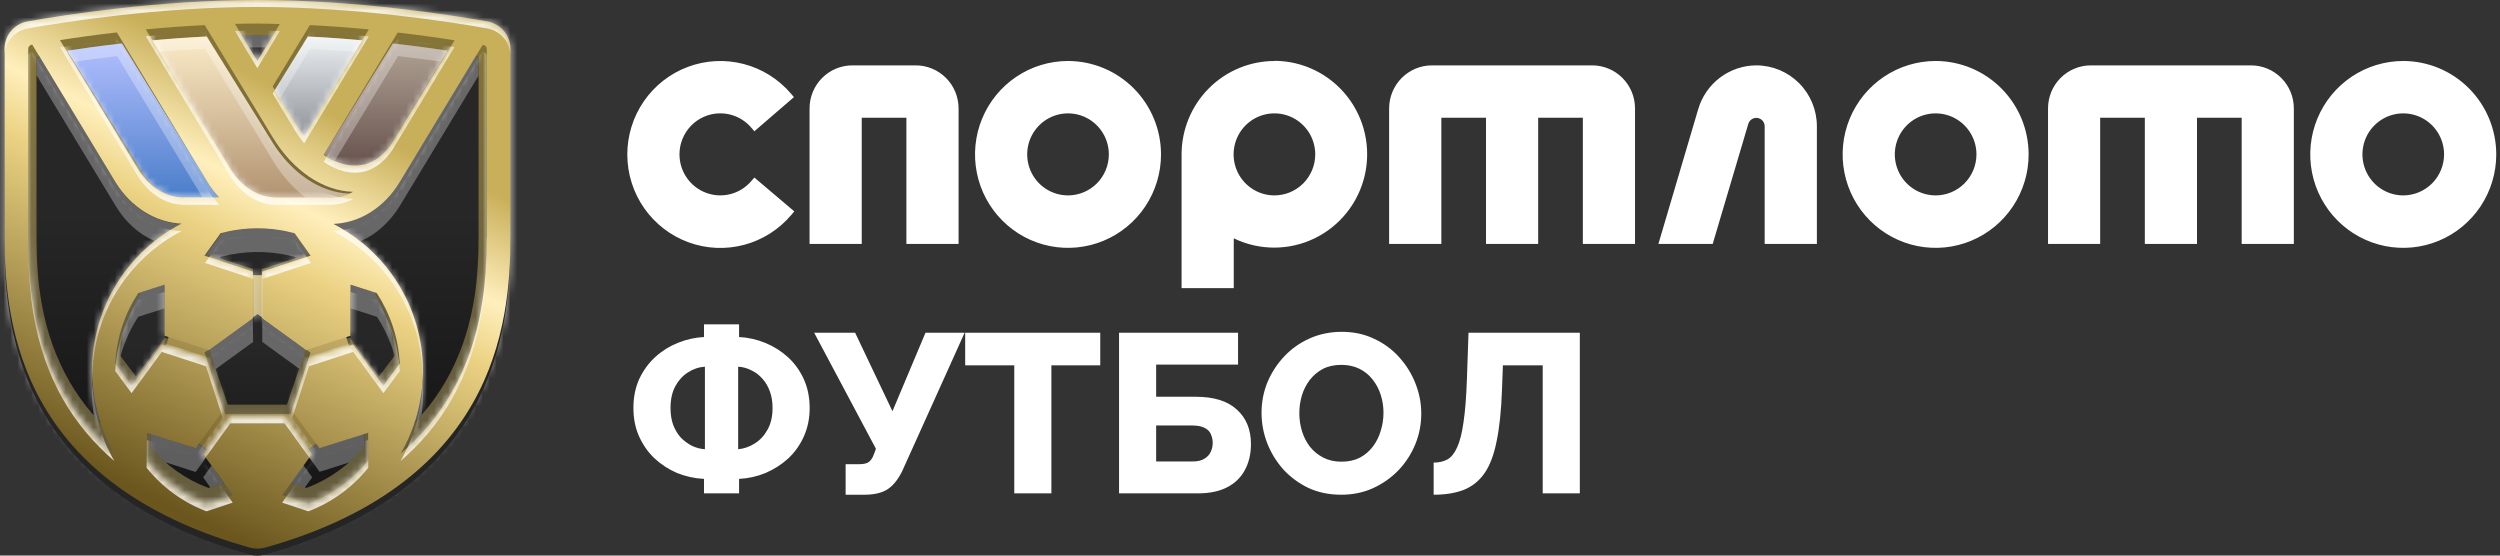 <svg width="360" height="80" viewBox="0 0 360 80" fill="none" xmlns="http://www.w3.org/2000/svg">
<rect x="0" y="0" width="360" height="80" fill="#333333" stroke="none"/>
<path d="M3.931 4.096C9.142 3.163 22.817 1.001 37.06 1.001L70.211 4.096C72.1 4.437 73.488 6.075 73.488 8.009V35.176C73.488 41.343 72.919 50.557 68.027 59.113C62.453 68.897 52.373 75.882 38.129 79.864C37.788 79.955 37.424 80 37.06 80C36.696 80 36.332 79.955 35.991 79.864C21.747 75.904 11.69 68.919 6.116 59.136C1.224 50.557 0.655 41.365 0.655 35.199V8.032C0.655 6.098 2.043 4.437 3.931 4.096Z" fill="#252525"/>
<path d="M29.186 63.618L33.737 70.011L30.097 71.286C26.729 70.057 23.771 67.986 21.496 65.302L21.587 61.32L29.186 63.618ZM52.781 65.097C50.552 67.804 47.617 69.92 44.272 71.172L40.563 69.875L45.114 63.481L52.69 61.183L52.781 65.097ZM44.568 50.353L41.701 59.044H32.44L29.573 50.353L37.059 44.983L44.568 50.353ZM24.818 48.532L19.152 54.79L16.854 51.832C16.991 48.169 18.106 44.755 19.994 41.843L23.794 40.728L24.818 48.532ZM53.805 41.297C55.762 44.141 57.014 47.531 57.264 51.172L54.829 54.289L49.164 48.032L50.21 40.228L53.805 41.297ZM37.082 32.56C38.856 32.56 40.586 32.787 42.247 33.22L44.59 36.564L37.105 40.25L29.619 36.564L31.962 33.22C33.578 32.787 35.284 32.56 37.082 32.56Z" fill="url(#paint0_linear_177_345235)"/>
<path d="M33.374 24.824C34.921 27.349 37.333 28.851 39.836 28.851H47.003H47.504C48.573 28.851 49.711 28.282 50.689 27.759C46.48 27.645 42.202 25.12 39.358 20.501L29.87 5.074C27.003 5.211 24.227 5.416 21.633 5.666L33.374 24.824Z" fill="url(#paint1_linear_177_345235)"/>
<path d="M20.473 25.029C22.043 27.577 24.477 29.102 27.026 29.102H32.214C31.599 28.442 30.848 27.713 30.37 26.917L17.561 6.03C14.466 6.394 11.736 6.758 9.483 7.099L20.473 25.029Z" fill="url(#paint2_linear_177_345235)"/>
<path d="M50.485 24.71C52.624 24.71 54.513 23.527 55.946 21.274L64.638 7.122C62.385 6.781 59.655 6.394 56.538 6.052L46.026 23.186C47.459 24.141 48.961 24.687 50.417 24.71H50.485Z" fill="url(#paint3_linear_177_345235)"/>
<path d="M5.16 8.51V34.289C4.819 38.522 5.319 48.669 9.984 55.404C11.781 58.522 14.33 61.32 17.219 63.778C15.285 60.456 14.17 56.61 14.17 52.515C14.17 43.778 19.131 35.973 26.48 32.219C22.862 32.082 19.517 30.171 17.378 26.713L5.865 7.964C5.843 7.964 5.82 7.964 5.797 7.987C5.547 8.032 5.16 7.759 5.16 8.51Z" fill="url(#paint4_linear_177_345235)"/>
<path d="M56.923 63.846C59.835 61.366 62.315 58.567 64.135 55.427C68.527 48.715 69.186 38.567 68.959 34.312V8.51C69.05 8.283 68.959 7.873 68.39 7.987C68.367 7.987 68.322 7.987 68.276 7.964L56.786 26.713C54.67 30.171 51.212 32.082 47.571 32.219C54.92 35.996 59.994 43.778 59.994 52.515C59.994 56.656 58.879 60.501 56.923 63.846Z" fill="url(#paint5_linear_177_345235)"/>
<path d="M39.471 5.029H34.738L37.105 8.942L39.471 5.029Z" fill="url(#paint6_linear_177_345235)"/>
<path d="M42.201 18.862C42.611 19.522 43.043 20.137 43.498 20.683L52.713 5.666C50.051 5.415 47.23 5.211 44.317 5.051L39.038 13.675C40.244 15.632 41.359 17.452 42.201 18.817V18.862Z" fill="url(#paint7_linear_177_345235)"/>
<path d="M37.084 1.866C50.804 1.866 64.001 3.914 69.03 4.778C70.85 5.097 72.192 6.644 72.192 8.464V34.084C72.192 39.909 71.646 48.578 66.936 56.656C61.544 65.893 51.851 72.469 38.108 76.223C37.767 76.314 37.426 76.36 37.084 76.36C36.743 76.36 36.402 76.314 36.06 76.223C22.318 72.469 12.625 65.871 7.232 56.656C2.522 48.578 1.976 39.909 1.976 34.107V8.464C1.976 6.644 3.319 5.097 5.139 4.778C10.167 3.891 23.341 1.866 37.084 1.866ZM21.68 64.346C23.865 66.985 26.709 69.033 30.008 70.262L33.649 69.079L30.827 65.256H30.372L27.778 63.368L27.46 62.412L21.703 60.614L21.68 64.346ZM46.686 62.412L46.368 63.368L43.774 65.256H43.319L40.497 69.079L44.138 70.262C47.414 69.033 50.281 66.963 52.465 64.346L52.443 60.614L46.686 62.412ZM5.708 7.941C5.458 7.987 5.253 8.214 5.253 8.464V34.084C5.253 40 5.799 47.736 10.076 55.063C11.897 58.18 14.263 60.979 17.198 63.436C15.241 60.137 14.127 56.291 14.127 52.196C14.127 43.504 19.178 35.973 26.55 32.241C22.909 32.128 19.474 30.012 17.335 26.553L5.799 7.941C5.753 7.941 5.731 7.941 5.708 7.941ZM56.811 26.553C54.673 30.012 51.26 32.105 47.619 32.241C54.991 35.973 60.042 43.504 60.042 52.196C60.042 56.291 58.927 60.137 56.971 63.436C59.883 60.979 62.272 58.18 64.092 55.063C68.37 47.736 68.916 40 68.916 34.084V8.464C68.916 8.214 68.734 7.987 68.461 7.941C68.438 7.941 68.393 7.941 68.347 7.918L56.811 26.553ZM30.031 50.171L32.807 58.271H41.316L44.07 50.171L37.062 45.211L30.031 50.171ZM20.497 41.638C18.654 44.414 17.494 47.691 17.312 51.218L19.587 54.221L23.774 48.624L24.206 48.76L24.593 47.577L24.161 47.441L24.138 40.501L20.497 41.638ZM49.963 47.441L49.553 47.577L49.94 48.76L50.372 48.624L54.559 54.221L56.834 51.218C56.652 47.691 55.514 44.414 53.649 41.638L50.008 40.501L49.963 47.441ZM37.062 32.856C35.287 32.856 33.558 33.083 31.919 33.516L29.69 36.565L36.425 38.749V39.636H37.699V38.749L44.434 36.565L42.204 33.516C40.566 33.083 38.859 32.856 37.062 32.856ZM29.758 5.256C26.914 5.393 24.161 5.597 21.567 5.848L33.239 24.71C34.764 27.19 37.175 28.669 39.656 28.669H46.777H47.278C48.347 28.669 49.394 28.396 50.372 27.873C46.186 27.759 42.022 24.983 39.2 20.433L29.758 5.256ZM17.562 6.257C14.536 6.599 11.851 6.963 9.667 7.304L20.429 24.71C21.954 27.19 24.365 28.669 26.846 28.669H31.737C31.146 28.032 30.6 27.327 30.122 26.553L17.562 6.257ZM46.299 22.844C47.687 23.777 49.166 24.301 50.577 24.323H50.645C52.739 24.323 54.581 23.186 55.992 21.001L64.479 7.304C62.295 6.963 59.61 6.599 56.584 6.257L46.299 22.844ZM39.2 13.584C40.338 15.427 41.407 17.156 42.227 18.453L42.295 18.567C42.682 19.204 43.114 19.795 43.569 20.319L52.534 5.848C49.94 5.597 47.187 5.393 44.343 5.256L39.2 13.584ZM37.084 5.074C36.038 5.074 34.991 5.097 33.967 5.12C34.9 6.621 35.992 8.373 37.084 10.148L40.202 5.12C39.155 5.097 38.108 5.074 37.084 5.074Z" fill="url(#paint8_linear_177_345235)"/>
<path d="M37.082 41.843L47.913 49.739L43.863 62.367H30.461L26.229 49.739L37.082 41.843Z" stroke="url(#paint9_linear_177_345235)" stroke-width="5.461" stroke-linejoin="bevel"/>
<path d="M70.211 3.094C64.978 2.162 51.303 0 37.083 0C22.862 0 9.164 2.162 3.931 3.094C2.043 3.436 0.655 5.097 0.655 7.008V34.175C0.655 40.341 1.224 49.556 6.116 58.111C11.69 67.895 21.747 74.88 36.013 78.862C36.354 78.953 36.718 78.999 37.083 78.999C37.447 78.999 37.811 78.953 38.152 78.862C52.418 74.88 62.475 67.895 68.049 58.111C72.942 49.556 73.51 40.341 73.51 34.175V7.008C73.487 5.097 72.1 3.436 70.211 3.094ZM55.194 55.54L50.848 49.602L44.455 51.672L42.043 59.113L46.002 64.551L53.01 62.321L53.032 66.28C50.78 69.079 47.799 71.263 44.409 72.56L40.632 71.308L44.932 65.347L40.996 59.909H33.192L29.233 65.347L33.533 71.308L29.756 72.56C26.343 71.263 23.385 69.079 21.133 66.28L21.155 62.321L28.163 64.551L32.1 59.113L29.688 51.672L23.294 49.602L18.948 55.54L16.605 52.355C16.787 48.623 17.97 45.142 19.904 42.207L23.681 41.001L23.704 48.35L30.097 50.421L36.423 45.825V39.113L29.438 36.815L31.758 33.584C33.465 33.129 35.239 32.878 37.083 32.878C38.925 32.878 40.723 33.129 42.429 33.584L44.728 36.815L37.742 39.113V45.825L44.068 50.421L50.461 48.35L50.484 41.001L54.261 42.207C56.172 45.142 57.378 48.623 57.56 52.355L55.194 55.54ZM26.457 28.441C23.886 28.441 21.406 26.871 19.813 24.232L8.641 5.779C10.916 5.415 13.692 5.028 16.832 4.664L29.847 26.189C30.348 27.008 30.916 27.759 31.531 28.419H26.457V28.441ZM47.139 28.441H39.767C37.196 28.441 34.716 26.871 33.123 24.232L20.996 4.232C23.681 3.982 26.548 3.754 29.483 3.618L39.244 19.727C42.179 24.573 46.502 27.509 50.848 27.622C49.847 28.168 48.755 28.464 47.64 28.464L47.139 28.441ZM43.818 19.613C43.362 19.044 42.907 18.407 42.498 17.747L42.407 17.611C41.565 16.223 40.45 14.403 39.267 12.446L44.614 3.618C47.572 3.754 50.416 3.982 53.101 4.232L43.818 19.613ZM56.673 20.319C55.194 22.617 53.283 23.845 51.121 23.845C51.099 23.845 51.076 23.845 51.053 23.845C49.574 23.823 48.05 23.276 46.616 22.298L57.265 4.687C60.404 5.051 63.18 5.438 65.456 5.802L56.673 20.319ZM40.291 3.458L37.06 8.783C35.922 6.894 34.785 5.028 33.829 3.436C34.898 3.413 35.99 3.39 37.06 3.39C38.129 3.39 39.221 3.436 40.291 3.458ZM9.073 56.428C4.637 48.646 4.068 40.455 4.068 34.175V7.008C4.068 6.735 4.273 6.507 4.546 6.439C4.568 6.439 4.591 6.439 4.637 6.416L16.582 26.166C18.812 29.829 22.361 32.059 26.138 32.196C18.493 36.155 13.26 44.141 13.26 53.356C13.26 57.702 14.42 61.775 16.468 65.279C13.419 62.708 10.962 59.75 9.073 56.428ZM70.075 34.198C70.075 40.478 69.506 48.669 65.069 56.45C63.18 59.75 60.723 62.73 57.697 65.324C59.722 61.82 60.905 57.747 60.905 53.402C60.905 44.187 55.672 36.2 48.027 32.241C51.804 32.105 55.353 29.875 57.56 26.212L69.506 6.462C69.551 6.462 69.574 6.485 69.62 6.485C69.893 6.53 70.097 6.758 70.097 7.053V34.198H70.075Z" fill="url(#paint10_linear_177_345235)"/>
<mask id="mask0_177_345235" style="mask-type:luminance" maskUnits="userSpaceOnUse" x="0" y="0" width="74" height="79">
<path d="M70.211 3.094C64.977 2.162 51.303 0 37.082 0C22.861 0 9.164 2.162 3.931 3.094C2.042 3.436 0.654 5.097 0.654 7.008V34.175C0.654 40.341 1.223 49.556 6.115 58.111C11.69 67.895 21.746 74.88 36.013 78.862C36.354 78.953 36.718 78.999 37.082 78.999C37.446 78.999 37.81 78.953 38.151 78.862C52.418 74.88 62.474 67.895 68.049 58.111C72.941 49.556 73.51 40.341 73.51 34.175V7.008C73.487 5.097 72.099 3.436 70.211 3.094ZM55.194 55.54L50.848 49.602L44.454 51.672L42.042 59.113L46.001 64.551L53.009 62.321L53.032 66.28C50.779 69.079 47.799 71.263 44.409 72.56L40.632 71.308L44.932 65.347L40.996 59.909H33.191L29.232 65.347L33.533 71.308L29.756 72.56C26.343 71.263 23.385 69.079 21.132 66.28L21.155 62.321L28.163 64.551L32.099 59.113L29.687 51.672L23.294 49.602L18.948 55.54L16.604 52.355C16.786 48.623 17.969 45.142 19.903 42.207L23.68 41.001L23.703 48.35L30.097 50.421L36.422 45.825V39.113L29.437 36.815L31.758 33.584C33.464 33.129 35.239 32.878 37.082 32.878C38.925 32.878 40.723 33.129 42.429 33.584L44.727 36.815L37.742 39.113V45.825L44.067 50.421L50.461 48.35L50.484 41.001L54.261 42.207C56.172 45.142 57.378 48.623 57.56 52.355L55.194 55.54ZM26.456 28.441C23.885 28.441 21.405 26.871 19.812 24.232L8.641 5.779C10.916 5.415 13.692 5.028 16.832 4.664L29.847 26.189C30.347 27.008 30.916 27.759 31.53 28.419H26.456V28.441ZM47.139 28.441H39.767C37.196 28.441 34.716 26.871 33.123 24.232L20.996 4.232C23.68 3.982 26.547 3.754 29.483 3.618L39.244 19.727C42.179 24.573 46.502 27.509 50.848 27.622C49.847 28.168 48.754 28.464 47.639 28.464L47.139 28.441ZM43.817 19.613C43.362 19.044 42.907 18.407 42.497 17.747L42.406 17.611C41.564 16.223 40.45 14.403 39.266 12.446L44.613 3.618C47.571 3.754 50.415 3.982 53.1 4.232L43.817 19.613ZM56.672 20.319C55.194 22.617 53.282 23.845 51.121 23.845C51.098 23.845 51.075 23.845 51.053 23.845C49.574 23.823 48.049 23.276 46.616 22.298L57.264 4.687C60.404 5.051 63.18 5.438 65.455 5.802L56.672 20.319ZM40.29 3.458L37.059 8.783C35.922 6.894 34.784 5.028 33.828 3.436C34.898 3.413 35.99 3.39 37.059 3.39C38.129 3.39 39.221 3.436 40.29 3.458ZM9.073 56.428C4.636 48.646 4.067 40.455 4.067 34.175V7.008C4.067 6.735 4.272 6.507 4.545 6.439C4.568 6.439 4.591 6.439 4.636 6.416L16.581 26.166C18.811 29.829 22.361 32.059 26.138 32.196C18.493 36.155 13.259 44.141 13.259 53.356C13.259 57.702 14.42 61.775 16.468 65.279C13.419 62.708 10.961 59.75 9.073 56.428ZM70.074 34.198C70.074 40.478 69.505 48.669 65.068 56.45C63.18 59.75 60.723 62.73 57.696 65.324C59.721 61.82 60.905 57.747 60.905 53.402C60.905 44.187 55.671 36.2 48.026 32.241C51.803 32.105 55.353 29.875 57.56 26.212L69.505 6.462C69.551 6.462 69.573 6.485 69.619 6.485C69.892 6.53 70.097 6.758 70.097 7.053V34.198H70.074Z" fill="white"/>
</mask>
<g mask="url(#mask0_177_345235)">
<g opacity="0.8">
<path d="M37.058 1.002C51.279 1.002 64.954 3.163 70.164 4.096C72.052 4.437 73.486 6.053 73.486 7.987V35.2C73.486 41.388 72.872 50.626 68.002 59.204C62.428 69.011 52.371 75.996 38.128 80.001C37.786 80.091 37.422 80.16 37.058 80.16C36.694 80.16 36.33 80.114 35.989 80.001C21.745 75.996 11.711 68.988 6.137 59.204C1.245 50.626 0.653 41.411 0.653 35.245V8.032C0.653 6.098 2.064 4.437 3.975 4.096C9.186 3.186 22.837 1.002 37.058 1.002ZM37.058 9.807L40.289 4.46C39.22 4.437 38.15 4.415 37.081 4.415C35.989 4.415 34.919 4.437 33.85 4.46C34.783 6.053 35.921 7.919 37.058 9.807ZM43.793 20.638L53.099 5.234C50.414 4.983 47.57 4.756 44.612 4.619L39.265 13.47C40.449 15.427 41.563 17.247 42.405 18.658L42.474 18.795C42.883 19.454 43.338 20.069 43.793 20.638ZM39.743 29.488H47.115H47.616C48.731 29.488 49.8 29.193 50.824 28.647C46.478 28.533 42.155 25.575 39.242 20.729L29.482 4.597C26.523 4.733 23.679 4.961 20.994 5.211L33.099 25.234C34.692 27.896 37.172 29.488 39.743 29.488ZM51.051 24.87C51.074 24.87 51.097 24.87 51.12 24.87C53.281 24.87 55.193 23.641 56.649 21.343L65.431 6.781C63.156 6.44 60.38 6.03 57.24 5.666L46.615 23.3C48.048 24.301 49.572 24.847 51.051 24.87ZM26.478 29.488H31.552C30.938 28.829 30.369 28.078 29.868 27.236L16.854 5.689C13.713 6.053 10.938 6.44 8.662 6.804L19.811 25.279C21.404 27.896 23.907 29.488 26.478 29.488ZM57.673 66.394C60.699 63.778 63.156 60.82 65.045 57.498C69.481 49.716 70.05 41.502 70.05 35.222V8.032C70.05 7.759 69.846 7.509 69.573 7.464C69.55 7.464 69.504 7.441 69.459 7.441L57.513 27.236C55.306 30.899 51.757 33.129 47.98 33.266C55.625 37.225 60.858 45.234 60.858 54.449C60.858 58.817 59.698 62.89 57.673 66.394ZM16.467 66.394C14.442 62.89 13.281 58.795 13.281 54.449C13.281 45.234 18.514 37.225 26.16 33.266C22.383 33.152 18.833 30.899 16.603 27.236L4.635 7.464C4.612 7.464 4.59 7.464 4.567 7.486C4.294 7.532 4.089 7.782 4.089 8.055V35.268C4.089 41.548 4.658 49.762 9.095 57.543C10.983 60.82 13.441 63.778 16.467 66.394ZM30.073 51.491L23.702 49.42L23.679 42.048L19.902 43.254C17.991 46.212 16.785 49.671 16.603 53.425L18.947 56.61L23.293 50.672L29.663 52.742L32.075 60.182L28.139 65.621L21.154 63.368L21.108 67.35C23.361 70.148 26.319 72.333 29.732 73.63L33.509 72.378L29.231 66.394L33.167 60.956H40.972L44.908 66.394L40.63 72.378L44.407 73.63C47.821 72.333 50.778 70.148 53.031 67.35L53.008 63.368L46.023 65.621L42.087 60.182L44.498 52.742L50.869 50.672L55.215 56.61L57.559 53.425C57.377 49.693 56.194 46.212 54.26 43.254L50.483 42.048L50.46 49.42L44.089 51.491L37.786 46.895V40.16L44.772 37.862L42.474 34.631C40.767 34.176 38.992 33.925 37.149 33.925C35.306 33.925 33.509 34.176 31.825 34.631L29.527 37.862L36.512 40.16V46.895L30.073 51.491ZM37.058 -1.274C22.655 -1.274 8.844 0.933 3.566 1.866C0.562 2.412 -1.622 5.006 -1.622 8.032V35.245C-1.622 41.661 -1.03 51.24 4.157 60.342C10.027 70.672 20.54 78.021 35.374 82.185C35.921 82.344 36.489 82.412 37.058 82.412C37.627 82.412 38.196 82.344 38.742 82.185C53.577 78.021 64.089 70.672 69.959 60.342C75.147 51.218 75.739 41.639 75.739 35.222V7.987C75.739 4.983 73.554 2.412 70.551 1.866C70.528 1.866 70.505 1.866 70.483 1.866C65.181 0.911 51.416 -1.274 37.058 -1.274ZM41.927 13.47L45.864 6.963C46.979 7.031 48.116 7.099 49.277 7.19L43.702 16.405C43.361 15.859 42.997 15.245 42.633 14.631C42.405 14.244 42.155 13.857 41.927 13.47ZM24.84 7.19C26 7.099 27.138 7.031 28.253 6.963L37.309 21.912C38.583 24.005 40.084 25.802 41.768 27.213H39.743C37.968 27.213 36.216 26.053 35.033 24.096L24.84 7.19ZM49.823 22.39L58.446 8.101C59.538 8.237 60.63 8.374 61.745 8.533L54.851 19.978C54.806 20.023 54.783 20.069 54.76 20.114C53.714 21.753 52.508 22.594 51.142 22.594H51.097C50.665 22.594 50.255 22.526 49.823 22.39ZM12.371 8.533C13.463 8.374 14.555 8.237 15.67 8.101L27.206 27.213H26.478C24.703 27.213 22.951 26.053 21.768 24.096L12.371 8.533ZM53.418 34.13C55.807 32.901 57.923 30.945 59.447 28.419L67.752 14.653V35.245C67.752 41.252 67.229 49.079 63.042 56.406C63.088 55.768 63.111 55.109 63.111 54.471C63.111 49.602 61.768 44.824 59.197 40.706C57.673 38.18 55.693 35.973 53.418 34.13ZM11.074 56.383C6.91 49.056 6.364 41.229 6.364 35.222V14.699L14.646 28.419C16.171 30.968 18.287 32.924 20.699 34.153C18.423 35.996 16.467 38.203 14.919 40.706C12.371 44.824 11.006 49.58 11.006 54.471C11.006 55.109 11.029 55.746 11.074 56.383ZM33.099 36.633C34.396 36.337 35.739 36.201 37.081 36.201C38.423 36.201 39.743 36.337 41.04 36.633L41.063 36.678L37.058 37.998L33.054 36.678L33.099 36.633ZM52.69 49.375L52.712 45.143L52.758 45.166C54.123 47.486 54.965 50.08 55.215 52.742L55.193 52.765L52.69 49.375ZM21.381 45.166L21.427 45.143L21.45 49.375L18.97 52.788L18.947 52.765C19.174 50.057 20.016 47.464 21.381 45.166ZM32.098 52.833L37.081 49.215L42.041 52.833L40.13 58.704H33.987L32.098 52.833ZM46.728 67.759L50.733 66.485V66.531C48.958 68.556 46.751 70.148 44.316 71.218L44.271 71.195L46.728 67.759ZM23.384 66.531V66.485L27.388 67.759L29.846 71.195L29.8 71.218C27.365 70.148 25.158 68.556 23.384 66.531Z" fill="white"/>
</g>
</g>
<path opacity="0.3" d="M36.401 45.825L30.121 50.399L31.054 53.152L36.447 49.238L36.401 45.825Z" fill="white"/>
<path opacity="0.3" d="M23.681 44.414L23.658 41.002L20.222 42.094C18.539 44.779 17.492 47.896 17.333 51.218L17.355 51.263C17.924 49.238 18.789 47.327 19.904 45.62L23.681 44.414Z" fill="white"/>
<path opacity="0.3" d="M37.106 36.292C38.949 36.292 40.747 36.542 42.453 36.997L42.59 37.179L44.455 36.565L42.248 33.538C40.61 33.106 38.881 32.879 37.083 32.879C35.309 32.879 33.579 33.106 31.941 33.538L29.734 36.565L31.668 37.179L31.805 36.974C33.466 36.542 35.263 36.292 37.106 36.292Z" fill="white"/>
<path opacity="0.3" d="M37.767 45.848V49.238L43.092 53.106L44.002 50.398L37.767 45.848Z" fill="white"/>
<path opacity="0.3" d="M50.507 44.414L54.284 45.62C55.376 47.304 56.24 49.17 56.809 51.127C56.627 47.827 55.603 44.756 53.92 42.094L50.461 41.002L50.507 44.414Z" fill="white"/>
<path opacity="0.3" d="M34.829 5.097C35.171 5.666 35.535 6.235 35.876 6.826C36.285 6.826 36.695 6.826 37.105 6.826C37.492 6.826 37.878 6.826 38.242 6.826L39.289 5.097C38.561 5.074 37.81 5.074 37.059 5.074C36.331 5.074 35.58 5.074 34.829 5.097Z" fill="white"/>
<path opacity="0.3" d="M13.284 56.792C13.284 57.816 13.352 58.794 13.466 59.773C13.784 60.137 14.103 60.501 14.444 60.842C13.852 59.067 13.489 57.224 13.329 55.313C13.306 55.814 13.284 56.314 13.284 56.792Z" fill="white"/>
<path opacity="0.3" d="M39.585 12.947C39.835 13.357 40.085 13.766 40.313 14.176L44.636 7.031C46.866 7.145 49.05 7.304 51.143 7.463L52.144 5.802C49.664 5.575 47.048 5.393 44.34 5.256L39.585 12.947Z" fill="white"/>
<path opacity="0.3" d="M56.561 6.257L46.664 22.276C47.164 22.617 47.688 22.913 48.211 23.14L57.312 8.078C59.565 8.328 61.635 8.624 63.478 8.874L64.457 7.281C62.272 6.963 59.587 6.599 56.561 6.257Z" fill="white"/>
<path opacity="0.3" d="M39.176 20.433L29.756 5.256C27.049 5.393 24.432 5.575 21.952 5.802L22.953 7.463C25.069 7.281 27.254 7.122 29.529 7.008L39.29 23.118C40.61 25.302 42.225 27.099 44 28.442H47.14H47.64C48.551 28.442 49.415 28.237 50.257 27.896C46.116 27.736 41.998 24.983 39.176 20.433Z" fill="white"/>
<path opacity="0.3" d="M9.666 7.304L10.645 8.897C12.488 8.624 14.581 8.351 16.856 8.078L29.166 28.442H31.509C31.373 28.282 31.236 28.146 31.122 27.987C31.031 27.895 30.963 27.782 30.895 27.691L30.872 27.668C30.508 27.213 30.167 26.712 29.848 26.212L28.187 23.481L17.562 6.257C14.535 6.599 11.851 6.963 9.666 7.304Z" fill="white"/>
<path opacity="0.3" d="M68.574 7.987L57.539 26.189C55.332 29.852 51.782 32.082 48.005 32.219C49.393 32.924 50.69 33.789 51.896 34.744C54.148 33.766 56.151 31.991 57.584 29.625L68.892 10.922V8.464C68.892 8.26 68.756 8.078 68.574 7.987Z" fill="white"/>
<path opacity="0.3" d="M22.271 34.721C23.477 33.766 24.774 32.924 26.139 32.219C22.339 32.105 18.79 29.875 16.582 26.189L5.57 7.987C5.388 8.078 5.274 8.26 5.274 8.464V10.854L16.628 29.602C18.039 31.968 20.018 33.743 22.271 34.721Z" fill="white"/>
<path opacity="0.3" d="M43.705 67.008L41.884 69.534L43.909 70.194L44.956 68.737L43.705 67.008Z" fill="white"/>
<path opacity="0.3" d="M60.837 54.858C60.7 56.951 60.314 58.954 59.676 60.865C60.041 60.478 60.382 60.091 60.723 59.705C60.837 58.749 60.905 57.793 60.905 56.815C60.928 56.155 60.905 55.495 60.837 54.858Z" fill="white"/>
<path opacity="0.3" d="M29.644 65.916L29.212 65.325L29.644 64.733L28.575 63.959L28.142 64.551L21.703 62.48L21.68 64.346C22.34 65.143 23.068 65.893 23.842 66.576L28.165 67.964L29.644 65.916Z" fill="white"/>
<path opacity="0.3" d="M29.255 68.737L30.279 70.171L32.236 69.534L30.461 67.054L29.255 68.737Z" fill="white"/>
<path opacity="0.3" d="M52.463 64.346L52.441 62.48L46.002 64.551L45.569 63.959L44.5 64.733L44.932 65.325L44.523 65.871L46.024 67.941L50.256 66.599C51.053 65.916 51.781 65.165 52.463 64.346Z" fill="white"/>
<path d="M128.514 59.218L133.271 47.914H138.907L129.883 67.916C129.253 69.154 128.525 70.023 127.7 70.523C126.896 71.001 125.821 71.24 124.474 71.24H121.77V66.841H123.823C124.387 66.841 124.822 66.733 125.126 66.516C125.43 66.277 125.669 65.907 125.843 65.408L126.136 64.626L117.242 47.914H123.138L128.514 59.218ZM193.227 47.783C194.943 47.783 196.496 48.119 197.886 48.792C199.298 49.444 200.504 50.335 201.503 51.464C202.523 52.594 203.305 53.864 203.848 55.276C204.391 56.666 204.663 58.088 204.663 59.544C204.663 61.086 204.381 62.552 203.816 63.942C203.251 65.332 202.448 66.581 201.405 67.689C200.363 68.775 199.135 69.643 197.723 70.294C196.333 70.924 194.802 71.24 193.13 71.24C191.392 71.24 189.818 70.914 188.406 70.262C187.016 69.589 185.811 68.698 184.79 67.59C183.791 66.461 183.019 65.202 182.476 63.812C181.933 62.4 181.662 60.944 181.662 59.446C181.662 57.904 181.945 56.438 182.51 55.048C183.096 53.658 183.899 52.419 184.92 51.334C185.962 50.226 187.19 49.358 188.601 48.728C190.013 48.098 191.555 47.783 193.227 47.783ZM227.493 71.044H222.15V52.605H216.416L216.286 56.156C216.177 59.153 215.916 61.629 215.504 63.584C215.113 65.538 214.527 67.07 213.745 68.177C212.963 69.285 211.964 70.077 210.748 70.555C209.553 71.011 208.119 71.24 206.447 71.24V66.614C207.207 66.614 207.87 66.462 208.434 66.158C208.999 65.832 209.465 65.245 209.835 64.398C210.226 63.551 210.531 62.346 210.748 60.782C210.987 59.196 211.149 57.133 211.236 54.592L211.465 47.914H227.493V71.044ZM106.426 48.532C107.729 48.597 108.989 48.88 110.205 49.379C111.421 49.879 112.507 50.563 113.463 51.432C114.418 52.301 115.178 53.354 115.743 54.592C116.308 55.83 116.591 57.22 116.591 58.762C116.591 60.261 116.308 61.629 115.743 62.867C115.2 64.083 114.451 65.136 113.495 66.027C112.539 66.895 111.453 67.591 110.237 68.112C109.021 68.611 107.75 68.894 106.426 68.96V71.044H101.376V68.96C100.029 68.894 98.737 68.611 97.499 68.112C96.283 67.591 95.197 66.885 94.241 65.995C93.307 65.104 92.569 64.051 92.026 62.834C91.483 61.618 91.212 60.261 91.212 58.762C91.212 57.198 91.494 55.797 92.058 54.559C92.645 53.321 93.416 52.268 94.372 51.399C95.327 50.53 96.402 49.857 97.596 49.379C98.813 48.88 100.073 48.597 101.376 48.532V46.708H106.426V48.532ZM158.436 52.605H151.399V71.044H146.056V52.605H138.986V47.914H158.436V52.605ZM178.28 52.506H166.486V57.133H172.187C174.815 57.133 176.792 57.752 178.117 58.99C179.463 60.206 180.136 61.857 180.136 63.942C180.136 65.375 179.843 66.625 179.257 67.689C178.692 68.753 177.845 69.578 176.716 70.165C175.586 70.751 174.174 71.044 172.48 71.044H161.143V47.914H178.28V52.506ZM193.163 52.54C192.142 52.54 191.251 52.735 190.491 53.126C189.753 53.516 189.123 54.049 188.601 54.722C188.102 55.374 187.721 56.123 187.461 56.97C187.222 57.795 187.103 58.643 187.103 59.511C187.103 60.402 187.233 61.271 187.494 62.118C187.754 62.943 188.134 63.681 188.634 64.332C189.155 64.984 189.796 65.506 190.556 65.897C191.316 66.288 192.186 66.483 193.163 66.483C194.183 66.483 195.074 66.288 195.834 65.897C196.594 65.484 197.224 64.941 197.723 64.268C198.223 63.595 198.592 62.845 198.831 62.02C199.091 61.173 199.222 60.315 199.222 59.446C199.222 58.555 199.091 57.698 198.831 56.873C198.57 56.047 198.179 55.308 197.658 54.657C197.137 53.984 196.496 53.462 195.736 53.093C194.976 52.724 194.118 52.54 193.163 52.54ZM166.486 66.451H171.731C172.448 66.451 173.013 66.32 173.426 66.059C173.86 65.799 174.164 65.473 174.338 65.082C174.533 64.67 174.631 64.235 174.631 63.779C174.631 63.345 174.544 62.932 174.37 62.541C174.218 62.151 173.924 61.846 173.49 61.628C173.056 61.39 172.447 61.27 171.666 61.27H166.486V66.451ZM101.507 52.8C100.616 52.865 99.79 53.147 99.03 53.647C98.292 54.125 97.694 54.787 97.238 55.634C96.782 56.481 96.554 57.524 96.554 58.762C96.555 59.674 96.684 60.489 96.945 61.206C97.227 61.922 97.597 62.53 98.052 63.03C98.53 63.508 99.063 63.899 99.649 64.203C100.257 64.485 100.877 64.647 101.507 64.691V52.8ZM106.296 64.691C107.164 64.604 107.968 64.322 108.706 63.844C109.466 63.366 110.075 62.704 110.531 61.857C111.009 61.01 111.248 59.978 111.248 58.762C111.248 57.85 111.117 57.046 110.856 56.351C110.596 55.634 110.237 55.026 109.781 54.527C109.325 54.006 108.793 53.603 108.185 53.321C107.599 53.017 106.969 52.844 106.296 52.8V64.691ZM183.534 8.76C185.544 8.768 187.526 9.229 189.334 10.111C191.141 10.993 192.728 12.273 193.976 13.855C195.225 15.438 196.102 17.283 196.544 19.252C196.985 21.222 196.98 23.267 196.528 25.234C196.076 27.201 195.189 29.041 193.932 30.617C192.676 32.193 191.082 33.464 189.269 34.336C187.457 35.209 185.472 35.66 183.463 35.657C181.453 35.653 179.469 35.196 177.66 34.317V41.494H170.148V22.231C170.151 18.668 171.559 15.252 174.065 12.731C176.571 10.21 179.97 8.79 183.516 8.783L183.534 8.76ZM99.059 9.628C101.628 8.669 104.427 8.524 107.08 9.212C109.733 9.901 112.112 11.391 113.896 13.48L114.326 13.985L108.628 18.904L108.199 18.398C107.419 17.478 106.376 16.821 105.213 16.515C104.049 16.209 102.821 16.268 101.692 16.686C100.564 17.104 99.59 17.859 98.902 18.85C98.214 19.841 97.844 21.021 97.844 22.229C97.845 23.437 98.214 24.616 98.902 25.607C99.59 26.598 100.564 27.353 101.692 27.771C102.821 28.189 104.049 28.249 105.213 27.943C106.376 27.637 107.419 26.979 108.199 26.059L108.628 25.565L114.377 30.438L113.947 30.949C112.175 33.048 109.805 34.552 107.156 35.256C104.507 35.961 101.706 35.832 99.133 34.887C96.559 33.943 94.335 32.229 92.761 29.975C91.188 27.721 90.34 25.037 90.332 22.284C90.324 19.531 91.156 16.841 92.717 14.579C94.277 12.316 96.491 10.588 99.059 9.628ZM153.801 8.783C157.349 8.787 160.751 10.206 163.26 12.727C165.77 15.248 167.182 18.666 167.186 22.232C167.187 24.893 166.402 27.495 164.931 29.709C163.46 31.922 161.369 33.648 158.922 34.666C156.475 35.685 153.781 35.952 151.183 35.433C148.585 34.914 146.199 33.632 144.326 31.75C142.453 29.869 141.177 27.471 140.661 24.861C140.144 22.251 140.409 19.545 141.424 17.086C142.438 14.628 144.155 12.526 146.358 11.048C148.561 9.57 151.151 8.782 153.801 8.783ZM278.736 8.783C282.285 8.787 285.687 10.206 288.196 12.727C290.705 15.248 292.117 18.666 292.122 22.232C292.123 24.893 291.338 27.495 289.867 29.709C288.396 31.922 286.304 33.648 283.857 34.666C281.41 35.685 278.717 35.952 276.119 35.433C273.521 34.914 271.135 33.632 269.261 31.75C267.388 29.869 266.113 27.471 265.596 24.861C265.08 22.251 265.345 19.545 266.359 17.086C267.373 14.628 269.091 12.526 271.294 11.048C273.497 9.57 276.087 8.782 278.736 8.783ZM346.074 8.783C349.623 8.787 353.026 10.206 355.535 12.727C358.044 15.248 359.456 18.667 359.461 22.232C359.462 24.893 358.677 27.495 357.206 29.709C355.735 31.922 353.643 33.648 351.196 34.666C348.749 35.685 346.056 35.952 343.458 35.433C340.86 34.914 338.473 33.632 336.599 31.75C334.726 29.869 333.451 27.471 332.934 24.861C332.418 22.251 332.684 19.545 333.698 17.086C334.712 14.628 336.429 12.526 338.633 11.048C340.836 9.57 343.425 8.782 346.074 8.783ZM131.873 9.414C133.506 9.415 135.073 10.068 136.228 11.228C137.383 12.389 138.033 13.963 138.035 15.604V35.123H130.522V16.95H124.09V35.123H116.577V15.604C116.578 13.963 117.227 12.389 118.383 11.228C119.538 10.068 121.104 9.415 122.738 9.414H131.873ZM229.281 9.414C230.915 9.415 232.481 10.068 233.636 11.228C234.792 12.389 235.442 13.963 235.443 15.604V35.123H227.93V16.95H221.498V35.123H213.985V16.95H207.552V35.123H200.034V15.604C200.037 13.962 200.688 12.389 201.844 11.228C203 10.068 204.567 9.415 206.201 9.414H229.281ZM252.909 9.414C255.223 9.415 257.441 10.34 259.077 11.984C260.712 13.628 261.631 15.858 261.631 18.182V35.123H254.113V18.171C254.11 17.882 254.004 17.603 253.814 17.385C253.624 17.168 253.363 17.026 253.078 16.986C252.793 16.945 252.502 17.009 252.26 17.165C252.017 17.32 251.838 17.559 251.756 17.836L246.629 35.123H238.811L244.531 15.757C245.058 13.933 246.16 12.329 247.67 11.185C249.18 10.042 251.018 9.42 252.909 9.414ZM324.157 9.414C325.789 9.417 327.355 10.07 328.509 11.23C329.663 12.39 330.312 13.964 330.313 15.604V35.123H322.801V16.95H316.368V35.123H308.855V16.95H302.423V35.123H294.916V15.604C294.917 13.963 295.566 12.389 296.721 11.228C297.877 10.068 299.443 9.415 301.077 9.414H324.157ZM156.044 16.774C154.969 16.327 153.787 16.211 152.646 16.439C151.506 16.667 150.457 17.23 149.635 18.057C148.814 18.884 148.254 19.937 148.028 21.082C147.802 22.229 147.919 23.416 148.365 24.496C148.811 25.575 149.565 26.497 150.533 27.145C151.5 27.793 152.638 28.139 153.801 28.138C155.358 28.135 156.851 27.512 157.952 26.405C159.053 25.298 159.672 23.797 159.674 22.232C159.674 21.064 159.329 19.921 158.682 18.95C158.036 17.978 157.118 17.221 156.044 16.774ZM280.979 16.774C279.905 16.327 278.722 16.211 277.582 16.439C276.441 16.667 275.393 17.23 274.571 18.057C273.749 18.884 273.19 19.937 272.964 21.082C272.737 22.229 272.855 23.416 273.301 24.496C273.746 25.575 274.501 26.497 275.469 27.145C276.436 27.793 277.573 28.139 278.736 28.138C280.294 28.135 281.787 27.512 282.887 26.405C283.988 25.298 284.608 23.797 284.609 22.232C284.609 21.064 284.264 19.921 283.618 18.95C282.972 17.978 282.054 17.221 280.979 16.774ZM348.317 16.774C347.243 16.327 346.06 16.211 344.92 16.439C343.779 16.667 342.732 17.231 341.91 18.057C341.088 18.884 340.529 19.936 340.302 21.082C340.076 22.229 340.194 23.416 340.639 24.496C341.085 25.575 341.839 26.497 342.806 27.145C343.774 27.793 344.911 28.139 346.074 28.138C347.631 28.134 349.124 27.51 350.224 26.403C351.325 25.296 351.945 23.796 351.948 22.232C351.948 21.064 351.603 19.921 350.957 18.95C350.311 17.978 349.392 17.221 348.317 16.774ZM185.766 16.774C184.692 16.327 183.51 16.21 182.37 16.438C181.229 16.666 180.181 17.228 179.359 18.054C178.537 18.88 177.978 19.933 177.751 21.079C177.524 22.224 177.64 23.412 178.085 24.492C178.53 25.571 179.284 26.493 180.251 27.142C181.217 27.791 182.354 28.137 183.516 28.137C185.075 28.136 186.569 27.513 187.672 26.406C188.774 25.298 189.394 23.797 189.395 22.231C189.395 21.063 189.051 19.921 188.405 18.95C187.759 17.978 186.841 17.221 185.766 16.774Z" fill="white"/>
<defs>
<linearGradient id="paint0_linear_177_345235" x1="37.058" y1="49.607" x2="37.058" y2="82.179" gradientUnits="userSpaceOnUse">
<stop stop-color="#272727"/>
<stop offset="1" stop-color="#0E0D0D"/>
</linearGradient>
<linearGradient id="paint1_linear_177_345235" x1="36.156" y1="5.065" x2="36.156" y2="28.848" gradientUnits="userSpaceOnUse">
<stop stop-color="#FCECC9"/>
<stop offset="1" stop-color="#B09270"/>
</linearGradient>
<linearGradient id="paint2_linear_177_345235" x1="20.856" y1="6.02" x2="20.856" y2="29.109" gradientUnits="userSpaceOnUse">
<stop stop-color="#B4C0FF"/>
<stop offset="1" stop-color="#487CC8"/>
</linearGradient>
<linearGradient id="paint3_linear_177_345235" x1="55.349" y1="6.044" x2="55.349" y2="24.704" gradientUnits="userSpaceOnUse">
<stop stop-color="#B2A496"/>
<stop offset="1" stop-color="#644F4A"/>
</linearGradient>
<linearGradient id="paint4_linear_177_345235" x1="15.769" y1="30.927" x2="15.769" y2="80.405" gradientUnits="userSpaceOnUse">
<stop stop-color="#272727"/>
<stop offset="1" stop-color="#0E0D0D"/>
</linearGradient>
<linearGradient id="paint5_linear_177_345235" x1="58.281" y1="30.927" x2="58.281" y2="80.405" gradientUnits="userSpaceOnUse">
<stop stop-color="#272727"/>
<stop offset="1" stop-color="#0E0D0D"/>
</linearGradient>
<linearGradient id="paint6_linear_177_345235" x1="37.106" y1="30.927" x2="37.106" y2="80.405" gradientUnits="userSpaceOnUse">
<stop stop-color="#272727"/>
<stop offset="1" stop-color="#0E0D0D"/>
</linearGradient>
<linearGradient id="paint7_linear_177_345235" x1="45.87" y1="5.064" x2="45.87" y2="20.682" gradientUnits="userSpaceOnUse">
<stop stop-color="#EEF2F5"/>
<stop offset="1" stop-color="#878C92"/>
</linearGradient>
<linearGradient id="paint8_linear_177_345235" x1="37.076" y1="1.855" x2="37.076" y2="76.385" gradientUnits="userSpaceOnUse">
<stop stop-color="#887637"/>
<stop offset="0.668" stop-color="#665D3D"/>
</linearGradient>
<linearGradient id="paint9_linear_177_345235" x1="46.566" y1="29.401" x2="28.858" y2="71.115" gradientUnits="userSpaceOnUse">
<stop stop-color="#C8AF59"/>
<stop offset="0.171" stop-color="#DCC57C"/>
<stop offset="1" stop-color="#6B571E"/>
</linearGradient>
<linearGradient id="paint10_linear_177_345235" x1="54.199" y1="-8.623" x2="16.45" y2="69.009" gradientUnits="userSpaceOnUse">
<stop offset="0.293" stop-color="#C8AF59"/>
<stop offset="0.457" stop-color="#FFEFBC"/>
<stop offset="0.557" stop-color="#EBD283"/>
<stop offset="1" stop-color="#6B571E"/>
</linearGradient>
</defs>
</svg>
